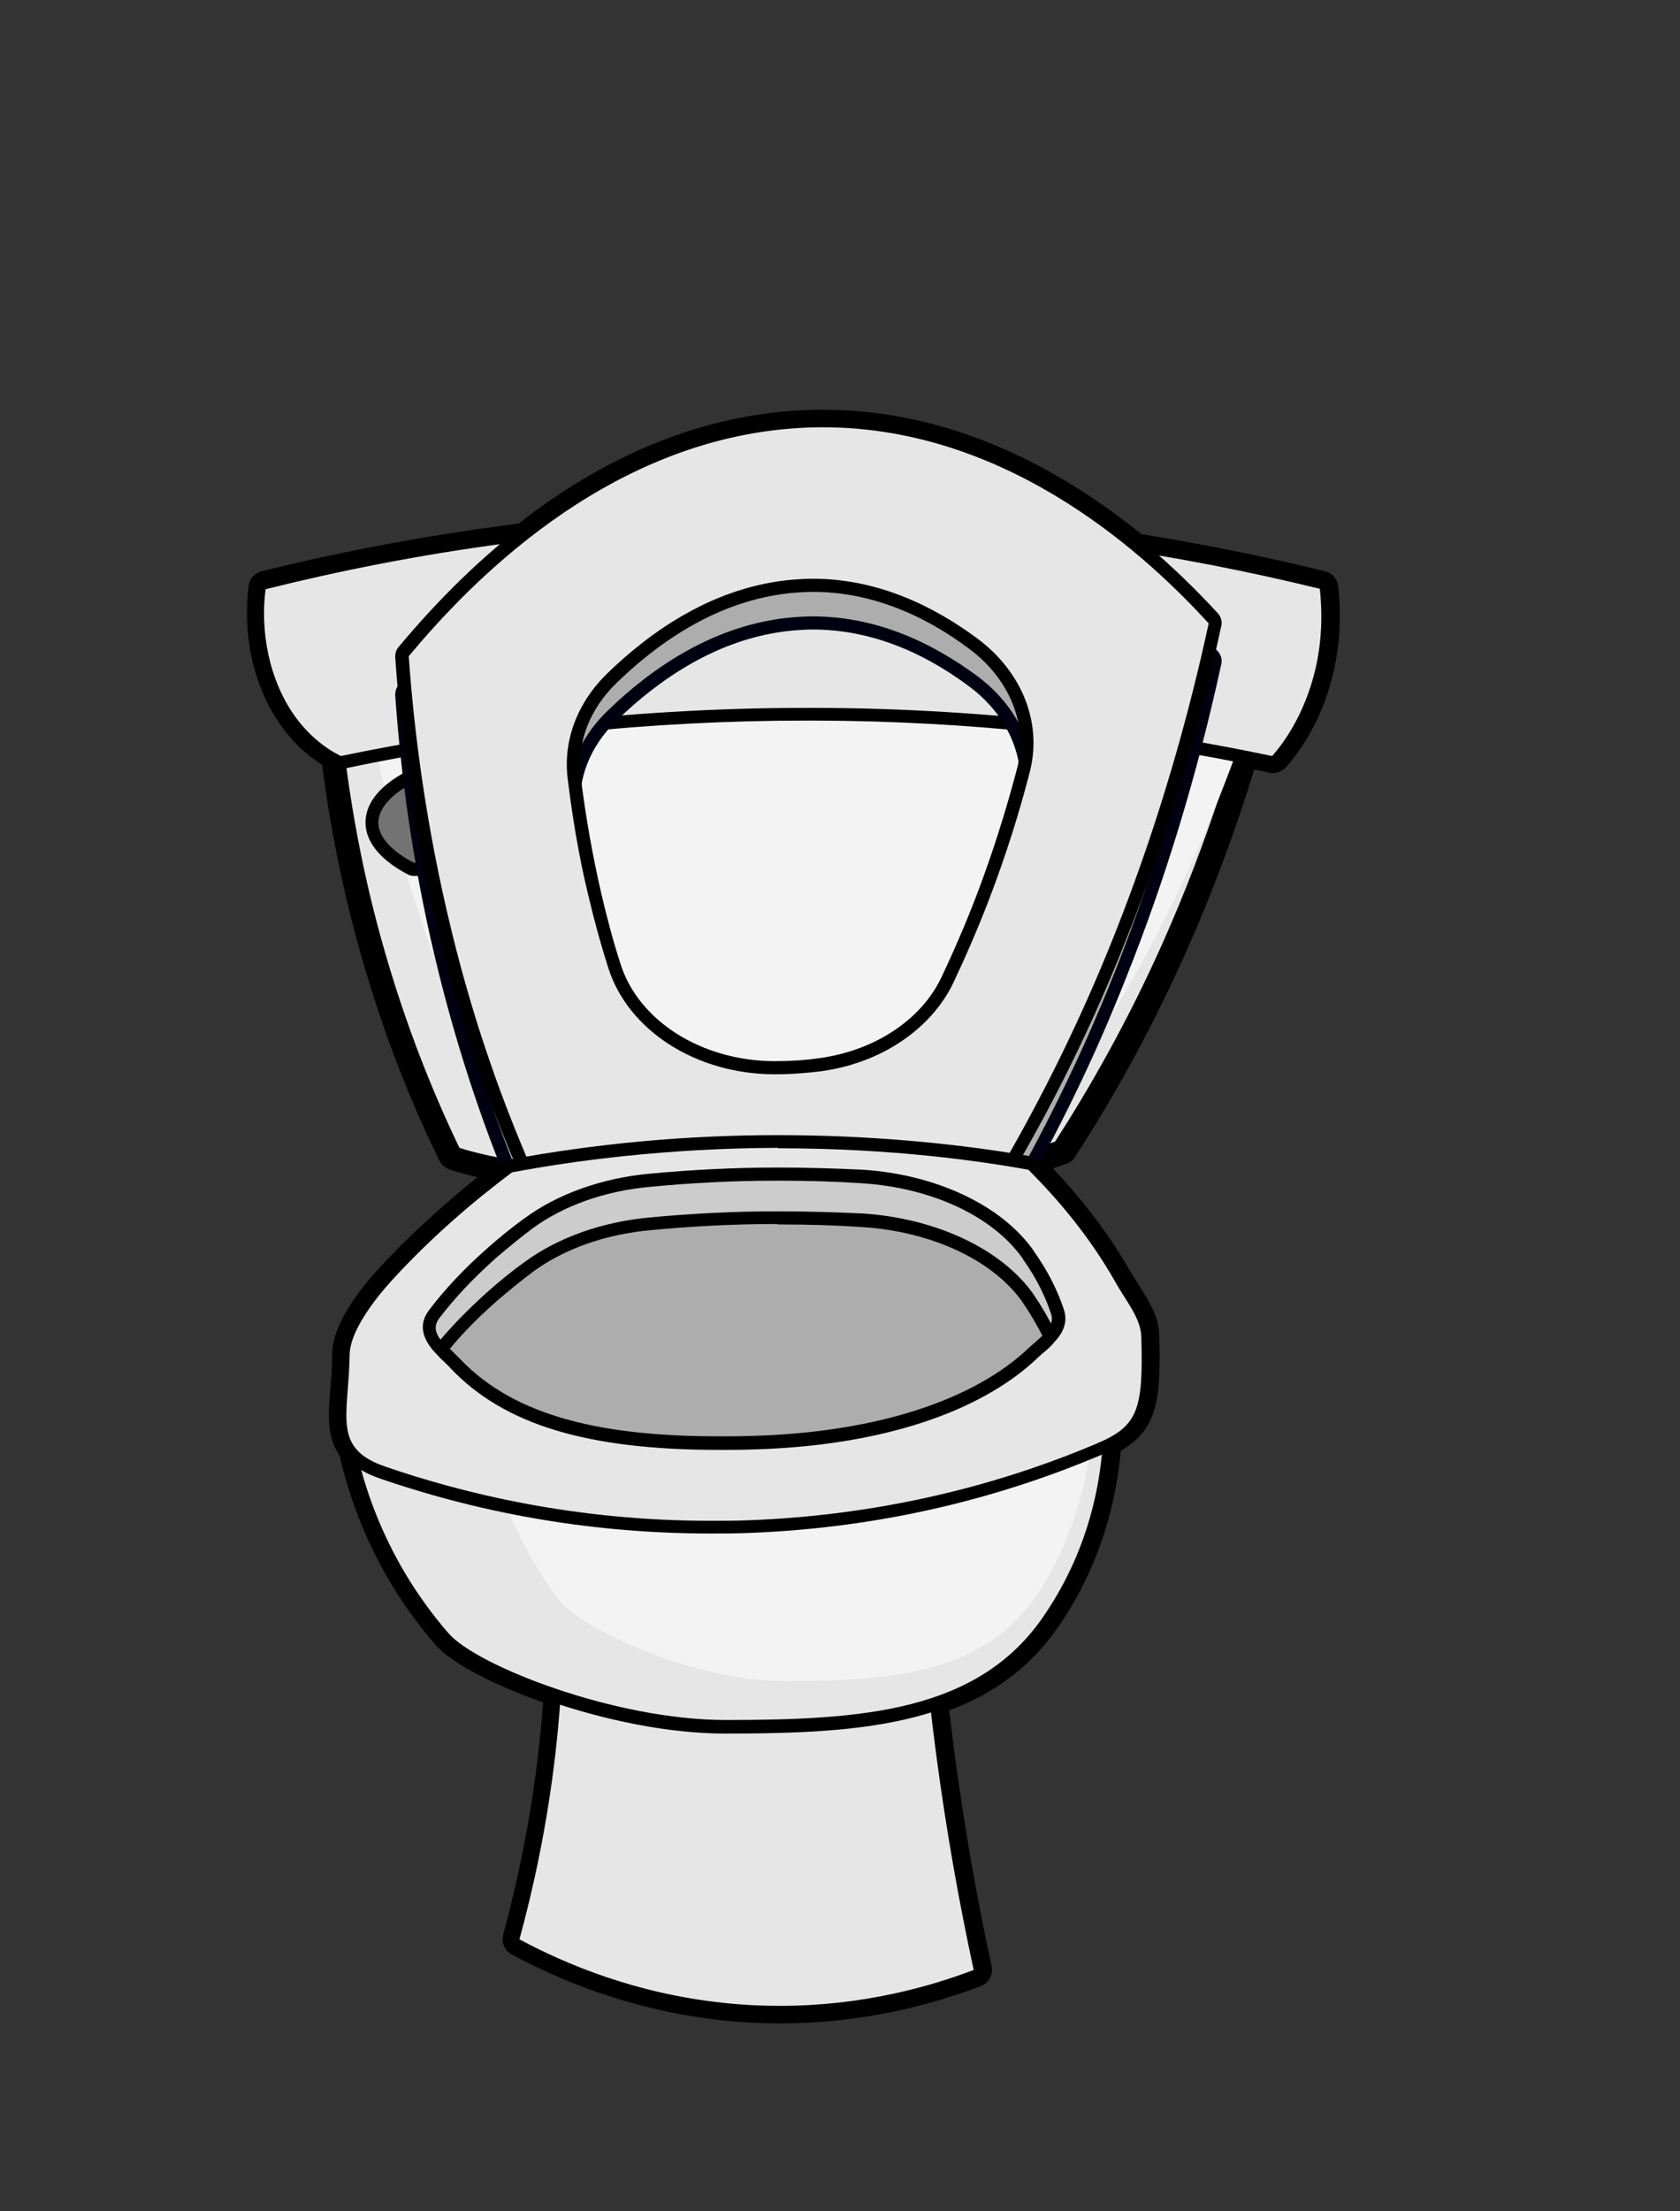 <?xml version="1.0" encoding="utf-8"?>
<!-- Generator: Adobe Illustrator 27.0.0, SVG Export Plug-In . SVG Version: 6.00 Build 0)  -->
<svg version="1.1" id="Layer_1" xmlns="http://www.w3.org/2000/svg" xmlns:xlink="http://www.w3.org/1999/xlink" x="0px" y="0px"
	 viewBox="0 0 383.9 505.1" style="enable-background:new 0 0 383.9 505.1;" xml:space="preserve">
<rect x="0" y="0" width="383.9" height="505.1" fill="#333333" stroke="none"/>
<style type="text/css">
	.st0{fill-rule:evenodd;clip-rule:evenodd;fill:#E0D5CC;}
	.st1{fill:#737373;}
	.st2{fill:#E6E6E6;}
	.st3{fill:#F3F3F3;}
	.st4{fill:#FFFFFF;}
	.st5{fill:#E6E6E6;stroke:#000000;stroke-width:3;stroke-linejoin:round;stroke-miterlimit:10;}
	.st6{fill:#ADADAD;}
	.st7{fill:#B8C698;}
	.st8{fill:#F2F2F2;stroke:#000000;stroke-width:3;stroke-linejoin:round;stroke-miterlimit:10;}
	.st9{fill:#000010;}
	.st10{fill:#CCCCCC;}
	.st11{fill:#BFBFBF;}
	.st12{fill-rule:evenodd;clip-rule:evenodd;fill:#C1A585;}
	.st13{fill-rule:evenodd;clip-rule:evenodd;fill:#77562F;}
	.st14{fill:#C9B599;}
	.st15{fill:#C1A585;}
	.st16{fill-rule:evenodd;clip-rule:evenodd;fill:#926D5A;}
	.st17{fill:#E0D5CC;}
	.st18{fill:#659357;}
	.st19{fill:#A48460;}
	.st20{fill:#BDCCD4;}
	.st21{fill:#D7E0E5;}
	.st22{fill:#808080;}
	.st23{fill:#BFBFBF;stroke:#000010;stroke-width:3;stroke-linejoin:round;stroke-miterlimit:10;}
	.st24{fill:#9EA0A4;stroke:#000000;stroke-width:2;stroke-linejoin:round;stroke-miterlimit:10;}
	.st25{fill:#F2F2F2;}
	.st26{fill:#9EA0A4;}
	.st27{fill:#D2D1D4;}
	.st28{fill:#B2B3B7;}
	.st29{fill:#EFF8FB;}
	.st30{fill:#999889;}
	.st31{fill:#BDB7AC;}
	.st32{opacity:0.41;}
	.st33{fill:#C7EAFB;}
</style>
<g id="Grime_Vector_Pack_04">
</g>
<g>
	<path class="st4" d="M178.2,460.2c-4.4,0-8.8-0.2-13.2-0.7c-16.3-1.8-32.2-6.7-47.2-14.8c-0.8-0.4-1.2-1.4-1-2.3
		c4.9-18,8.1-36.5,9.3-54.9c-12.1-4.1-21.7-9.1-25.2-13.1c-13.3-15.2-19-31.5-21.5-42.7c-2.8-3.8-2.4-8.5-1.9-14.5
		c0.2-2.3,0.4-5,0.4-7.9c0.1-6.3,6.5-14.2,10.3-18.4c7.4-8.1,15.9-15.8,25.4-23.1c-3.8-0.8-7.8-1.7-10.4-2.6c-0.5-0.2-0.9-0.5-1.1-1
		c-7.5-15.4-13.7-31.8-18.4-48.7c-3.7-13.6-6.6-27.7-8.4-42c-3.7-2.1-9.6-6.8-13.5-15.9c-4.1-9.6-3.7-18.8-3.1-23.5
		c0.1-0.8,0.7-1.5,1.5-1.7c19.4-4.8,39.3-8.4,59.1-10.9c19.6-15.4,40.2-24,61.2-25.7c2.5-0.2,5-0.3,7.5-0.3
		c24.7,0,48.8,9.5,71.7,28.3c14.2,2.2,28.4,5.1,42.3,8.5c0.8,0.2,1.4,0.9,1.5,1.7c0.7,6.3,0.4,12.9-1,19c-2.3,10-6.9,16.8-10.3,20.7
		c-0.4,0.4-0.9,0.7-1.5,0.7c-0.1,0-0.3,0-0.4,0c-1.7-0.4-3.5-0.7-5.3-1.1c-4.5,14.9-9.9,29.4-16,43.2c-7.3,16.3-15.7,31.9-25.2,46.4
		c-0.2,0.4-0.6,0.6-1,0.8c-1.8,0.7-3.9,1.4-6.2,2.1c8.1,8.1,14.8,16.8,19.9,25.8c0.6,1.1,1.3,2.1,1.9,3.1c2,3.2,4.1,6.4,4.2,10.1
		c0.5,17.2-1.5,21.5-8.7,25.2c-0.8,10.4-3.9,25.5-13.9,40.2c-6.1,8.9-14.5,15.1-25.5,19c2.3,20.1,5.6,40.4,9.9,60.1
		c0.2,1-0.3,1.9-1.2,2.3C208.6,457.4,193.5,460.2,178.2,460.2z"/>
	<path d="M188,97.6c29.9,0,54.3,14.5,70.9,28.2c15.3,2.4,29.6,5.4,42.7,8.6c0.4,3.8,0.8,10.5-1,18.3c-2.5,10.6-7.5,17.2-9.9,19.9
		c-2.3-0.5-4.7-1-7.1-1.4c-4.1,13.7-9.4,28.9-16.5,44.7c-8.2,18.4-17,33.8-25,46.1c-2,0.8-4.4,1.6-7.2,2.3c-0.5,0.8-0.9,1.7-1.4,2.5
		c0.5,0.1,0.9,0.2,1.3,0.2c6.6,6.6,13.9,15.1,19.9,25.7c2.4,4.3,5.7,8.1,5.9,12.3c0.5,15.9-0.6,20.1-8.6,23.8
		c-0.6,9.8-3.3,25.2-13.6,40.4c-6.6,9.6-15.5,15.3-26,18.7c2.5,22.6,6.1,43.3,10.1,61.9c-10,3.8-25.4,8.2-44.3,8.2
		c-4.2,0-8.5-0.2-13-0.7c-19.9-2.1-35.9-8.8-46.5-14.5c4-14.4,8.1-33.9,9.5-56.8c-12.4-4.1-22.4-9.2-25.8-13
		c-13.5-15.5-18.9-31.8-21.2-42.3c-3.7-4.5-1.5-11.2-1.4-21.5c0.1-5.3,5.6-12.5,9.8-17.1c9-9.8,18.5-17.9,27.3-24.5
		c0.4-0.1,0.7-0.1,1.1-0.2c-0.1-0.3-0.3-0.7-0.4-1c-6.2-1.1-11.1-2.3-13.8-3.3c-6-12.4-12.8-28.6-18.2-48.4
		c-4.3-15.6-6.9-30.1-8.4-42.7c-2.7-1.4-9.3-5.6-13.5-15.4c-4.3-10-3.4-19.6-3-22.4c17.7-4.3,37.6-8.2,59.4-10.9
		c15.6-12.4,36.1-23.6,60.6-25.6C183.2,97.7,185.6,97.6,188,97.6 M188,93.6c-2.5,0-5.1,0.1-7.7,0.3c-21.3,1.7-42.1,10.3-61.8,25.7
		c-19.7,2.5-39.4,6.1-58.7,10.9c-1.6,0.4-2.8,1.7-3,3.4c-0.6,4.9-1,14.5,3.3,24.5c3.8,8.9,9.5,13.8,13.5,16.3
		c1.8,14,4.6,27.9,8.3,41.3c4.7,17.1,10.9,33.6,18.5,49.1c0.5,0.9,1.2,1.6,2.2,2c1.7,0.6,4,1.2,6.5,1.8
		c-8.2,6.6-15.7,13.5-22.3,20.6c-4.9,5.3-10.8,13.1-10.9,19.7c0,2.8-0.2,5.5-0.4,7.8c-0.5,6-0.9,11.2,2.1,15.5
		c2.6,11.4,8.5,27.8,21.9,43.2c4.2,4.8,15,9.8,24.6,13.2c-1.3,17.8-4.4,35.6-9.1,53c-0.5,1.8,0.3,3.7,2,4.6
		c15.3,8.2,31.4,13.2,48,15c4.4,0.5,9,0.7,13.4,0.7c15.5,0,30.9-2.9,45.7-8.5c1.9-0.7,2.9-2.7,2.5-4.6c-4.2-19.2-7.4-38.8-9.7-58.4
		c10.7-4,18.9-10.3,25-19.2c10-14.5,13.3-29.5,14.2-40.1c8.5-4.9,9.2-11.9,8.8-26.5c-0.1-4.2-2.4-7.7-4.5-11.1c-0.6-1-1.3-2-1.9-3
		c-4.7-8.3-10.7-16.3-17.9-23.9c1.2-0.4,2.2-0.8,3.2-1.1c0.8-0.3,1.5-0.8,1.9-1.6c9.5-14.6,18-30.3,25.3-46.7
		c6-13.4,11.2-27.4,15.6-41.7c1.2,0.2,2.4,0.5,3.5,0.7c0.3,0.1,0.6,0.1,0.8,0.1c1.1,0,2.2-0.5,3-1.4c3.6-4.1,8.4-11.2,10.8-21.6
		c1.5-6.3,1.8-13.1,1.1-19.7c-0.2-1.7-1.4-3-3-3.4c-13.8-3.4-27.9-6.2-42-8.5C237.5,103.2,213,93.6,188,93.6L188,93.6z"/>
</g>
<g>
	<path class="st5" d="M183.2,119.3c-43,3-93.9,25-107.3,39.5c1.2,15.2,3.8,34.6,9.8,56.2c5.5,19.8,12.2,36,18.2,48.4
		c9.7,3.6,48.2,9.2,72.5,9.1c23.4,0,52.5-5.4,65.7-10.5c8-12.4,16.8-27.7,25-46.1c10.5-23.6,17.2-45.7,21.6-63.8
		C275,138.7,230.3,115.9,183.2,119.3z"/>
	<path class="st3" d="M104.4,143.8c-0.6,0.1-1.2,0.2-1.8,0.1c-0.2,0-0.4,0-0.6-0.1c-3.3,0-6.7,0.1-10,0.1c-2,0-3.5-0.8-4.4-2
		c-1.9-0.3-3.8-0.6-5.7-0.9c1.3,14.8,3.9,33.3,9.6,53.8c5.5,19.8,12.2,36,18.2,48.4c9.7,3.6,48.2,9.2,72.5,9.1
		c23.4,0,52.5-5.4,65.7-10.5c8-12.4,16.8-27.7,25-46.1c8.1-18.2,14-35.4,18.2-50.7c-27.2-2-54.5-2.8-81.7-2.9
		C174.3,141.8,139.3,143.4,104.4,143.8z"/>
	<g>
		<path class="st2" d="M290.7,174.1c-0.1,0-0.2,0-0.3,0c-34.1-7.2-69.1-10.9-104.2-11l-1.9,0c-35.7,0-71.4,3.7-106.1,11
			c-0.1,0-0.2,0-0.3,0c-0.2,0-0.4,0-0.6-0.1c-3-1.4-10.4-5.9-15-16.5c-4.1-9.5-3.7-18.6-3.1-23.2c0.1-0.6,0.5-1.1,1.1-1.3
			c39.7-9.8,80.4-14.7,120.8-14.7c2.5,0,4.9,0,7.4,0.1c37.9,0.6,76.1,5.5,113.4,14.7c0.6,0.1,1.1,0.7,1.1,1.3
			c0.7,6.3,0.4,12.8-1,18.8c-2.3,9.9-6.8,16.6-10.2,20.5C291.5,173.9,291.1,174.1,290.7,174.1z"/>
		<path d="M181.2,119.8c2.5,0,4.9,0,7.4,0.1c43.3,0.6,81.5,6.9,113,14.6c0.4,3.8,0.8,10.5-1,18.3c-2.5,10.6-7.5,17.2-9.9,19.9
			c-27.1-5.7-62.7-10.9-104.5-11c-0.6,0-1.3,0-1.9,0c-42.7,0-78.9,5.3-106.4,11c-2-1-9.6-4.9-14.2-15.7c-4.3-10-3.4-19.6-3-22.4
			C93.8,126.3,134.5,119.8,181.2,119.8 M181.2,116.8v3V116.8c-40.5,0-81.3,5-121.2,14.8c-1.2,0.3-2.1,1.3-2.3,2.5
			c-0.6,4.8-1,14.2,3.2,24c4.8,11.1,12.6,15.8,15.7,17.3c0.4,0.2,0.9,0.3,1.3,0.3c0.2,0,0.4,0,0.6-0.1c34.6-7.3,70.2-11,105.8-11
			c0.6,0,1.3,0,1.9,0c34.9,0.1,69.9,3.8,103.9,11c0.2,0,0.4,0.1,0.6,0.1c0.9,0,1.7-0.4,2.3-1c3.5-4,8.2-10.9,10.6-21.2
			c1.4-6.2,1.8-12.9,1.1-19.3c-0.1-1.2-1-2.3-2.3-2.6c-37.4-9.2-75.7-14.1-113.7-14.7C186.1,116.8,183.6,116.8,181.2,116.8
			L181.2,116.8z"/>
	</g>
	<g>
		<path class="st1" d="M94.7,198.6c-0.2,0-0.5-0.1-0.7-0.2c-5.4-2.8-8.4-6.1-8.9-9.6c-0.5-3.9,2.2-7.6,7.7-10.8
			c0.2-0.1,0.5-0.2,0.7-0.2c0.1,0,0.1,0,0.2,0c3.9,0.5,7.7,1.2,11.2,2.1c2.9,0.7,5.6,1.6,8.2,2.5c0.3,0.1,0.5,0.3,0.7,0.6
			c1.4,2,2.1,4.1,2.1,6.3c0,2.1-0.6,4.1-1.8,5.9c-0.2,0.3-0.5,0.5-0.9,0.6c-2.7,0.7-5.6,1.4-8.6,1.8
			C101.5,198.1,98.1,198.5,94.7,198.6C94.7,198.6,94.7,198.6,94.7,198.6z"/>
		<g>
			<path d="M93.5,179.3c3.2,0.4,7,1.1,11.1,2.1c3.2,0.8,5.9,1.7,8,2.4c0.9,1.3,1.8,3.2,1.8,5.4c0,2.4-1,4.2-1.6,5.1
				c-2.1,0.6-5,1.2-8.4,1.8c-3.7,0.6-7.1,0.8-9.8,1c-2.5-1.3-7.5-4.3-8.1-8.5C86,184,91.2,180.6,93.5,179.3 M93.5,176.3
				c-0.5,0-1,0.1-1.5,0.4c-7.7,4.4-8.8,9.1-8.4,12.3c0.5,4,3.9,7.8,9.7,10.8c0.4,0.2,0.9,0.3,1.4,0.3c0,0,0.1,0,0.1,0
				c3.4-0.1,6.8-0.5,10.1-1c3-0.5,6-1.1,8.7-1.8c0.7-0.2,1.3-0.6,1.7-1.2c1.4-2.1,2.1-4.4,2.1-6.8c0-2.5-0.8-4.8-2.3-7.1
				c-0.4-0.5-0.9-0.9-1.4-1.1c-2.6-1-5.4-1.8-8.3-2.5c-3.6-0.9-7.5-1.6-11.4-2.2C93.8,176.3,93.6,176.3,93.5,176.3L93.5,176.3z"/>
		</g>
	</g>
	<g>
		<g>
			<path class="st6" d="M173.7,287.1c-18.2,0-36.5-3.6-52.9-10.3c-0.4-0.1-0.6-0.4-0.8-0.8c-7.5-17.1-13.6-35.4-18.3-54.3
				c-5-20.4-8.3-41.6-9.8-63c0-0.4,0.1-0.8,0.3-1.1c18.5-22.2,48.8-49.4,88.4-52.5c2.5-0.2,5-0.3,7.5-0.3c21.8,0,55.1,7.9,89.4,45.3
				c0.3,0.4,0.5,0.9,0.4,1.3c-5.3,24.8-12.6,48.9-21.7,71.5c-7.3,18.2-15.7,35.6-25.1,51.8c-0.2,0.3-0.4,0.5-0.7,0.6
				c-18.3,7.8-37.2,11.8-56.3,11.8H173.7z M185.7,142.3c-1.4,0-2.9,0.1-4.3,0.2c-14.4,1.2-28.4,8.3-41.6,21
				c-6.5,6.3-9.6,14.5-8.7,22.7c1.1,9.1,2.7,18.2,4.7,26.9c1.3,5.5,2.8,10.9,4.4,16.2c4.3,13.6,19.3,23.2,36.4,23.3l0.4,0
				c3.4,0,6.9-0.2,10.3-0.7c13-1.8,24.1-9.1,28.9-19.3c2.9-6.1,5.7-12.5,8.2-19c3.5-9.3,6.7-19,9.3-28.9
				c2.8-10.5-1.6-21.6-11.3-28.9C210.6,146.9,198.2,142.3,185.7,142.3z"/>
		</g>
		<g>
			<path class="st9" d="M188,106.3c43.4,0,75.2,30.6,88.2,44.8c-4.4,20.3-11.1,44.9-21.6,71.3c-8.2,20.6-17,37.7-25,51.6
				c-13.2,5.7-32.4,11.7-55.7,11.7c0,0-0.1,0-0.1,0c-24.2,0-42.7-6.2-52.4-10.2c-6-13.8-12.8-31.9-18.2-54.1
				c-5.9-24.1-8.6-45.8-9.8-62.8c13.5-16.2,44.3-48.6,87.3-52C183.2,106.4,185.6,106.3,188,106.3 M177.1,254
				C177.1,254,177.1,254,177.1,254c3.8,0,7.3-0.3,10.6-0.7c13.7-1.9,25-9.6,30.1-20.1c2.7-5.7,5.5-12.1,8.2-19.1
				c3.9-10.2,7-20.1,9.3-29.1c2.9-11.1-1.6-22.8-11.9-30.5c-9.7-7.2-22.5-13.7-37.7-13.7c-1.5,0-2.9,0.1-4.4,0.2
				c-18.1,1.5-32.6,11.8-42.5,21.4c-6.9,6.7-10.1,15.3-9.1,23.9c1,8.1,2.4,17.3,4.8,27.1c1.4,5.9,2.9,11.3,4.5,16.3
				c4.5,14.2,19.9,24.2,37.8,24.3C176.9,254,177,254,177.1,254 M188,103.3c-2.5,0-5.1,0.1-7.6,0.3c-22.1,1.8-55.6,12.4-89.4,53
				c-0.5,0.6-0.7,1.4-0.7,2.1c1.5,21.5,4.8,42.8,9.9,63.3c4.7,19,10.9,37.4,18.4,54.6c0.3,0.7,0.9,1.3,1.6,1.6
				c16.6,6.8,35.1,10.4,53.5,10.4l0.1,0c19.3,0,38.4-4,56.9-12c0.6-0.3,1.1-0.7,1.4-1.2c9.5-16.3,18-33.7,25.2-52
				c9.1-22.7,16.4-46.9,21.8-71.8c0.2-1-0.1-1.9-0.7-2.7c-10.5-11.4-21.7-20.9-33.4-28.2C226.6,109.2,207.4,103.3,188,103.3
				L188,103.3z M177.1,251l-0.3,0c-16.5-0.1-30.9-9.2-35-22.2c-1.7-5.2-3.1-10.6-4.4-16.1c-2-8.7-3.6-17.7-4.7-26.7
				c-0.9-7.8,2-15.4,8.2-21.4c12.9-12.5,26.6-19.4,40.6-20.6c1.4-0.1,2.8-0.2,4.2-0.2c0,0,0,0,0,0c12.2,0,24.3,4.4,35.9,13.1
				c9.2,6.9,13.4,17.4,10.8,27.3c-2.6,9.9-5.7,19.6-9.2,28.8c-2.5,6.5-5.2,12.8-8.1,18.9c-4.6,9.7-15.3,16.7-27.8,18.4
				C184,250.8,180.5,251,177.1,251L177.1,251L177.1,251z"/>
		</g>
	</g>
	<g>
		<g>
			<path class="st2" d="M173.7,278.5c-18.2,0-36.5-3.6-52.9-10.3c-0.4-0.1-0.6-0.4-0.8-0.8c-7.5-17.1-13.6-35.4-18.3-54.3
				c-5-20.4-8.3-41.6-9.8-63c0-0.4,0.1-0.8,0.3-1.1c18.5-22.2,48.8-49.4,88.4-52.5c2.5-0.2,5-0.3,7.5-0.3c21.8,0,55.1,7.9,89.4,45.3
				c0.3,0.4,0.5,0.9,0.4,1.3c-5.3,24.8-12.6,48.9-21.7,71.5c-7.3,18.2-15.7,35.6-25.1,51.8c-0.2,0.3-0.4,0.5-0.7,0.6
				c-18.3,7.8-37.2,11.8-56.3,11.8H173.7z M185.7,133.7c-1.4,0-2.9,0.1-4.3,0.2c-14.4,1.2-28.4,8.3-41.6,21
				c-6.5,6.3-9.6,14.5-8.7,22.7c1.1,9.1,2.7,18.2,4.7,26.9c1.3,5.5,2.8,10.9,4.4,16.2c4.3,13.6,19.3,23.2,36.4,23.3l0.4,0
				c3.4,0,6.9-0.2,10.3-0.7c13-1.8,24.1-9.1,28.9-19.3c2.9-6.1,5.7-12.5,8.2-19c3.5-9.3,6.7-19,9.3-28.9
				c2.8-10.5-1.6-21.6-11.3-28.9C210.6,138.2,198.2,133.7,185.7,133.7z"/>
		</g>
		<g>
			<path d="M188,97.6c43.4,0,75.2,30.6,88.2,44.8c-4.4,20.3-11.1,44.9-21.6,71.3c-8.2,20.6-17,37.7-25,51.6
				c-13.2,5.7-32.4,11.7-55.7,11.7c0,0-0.1,0-0.1,0c-24.2,0-42.7-6.2-52.4-10.2c-6-13.8-12.8-31.9-18.2-54.1
				c-5.9-24.1-8.6-45.8-9.8-62.8c13.5-16.2,44.3-48.6,87.3-52C183.2,97.7,185.6,97.6,188,97.6 M177.1,245.4
				C177.1,245.4,177.1,245.4,177.1,245.4c3.8,0,7.3-0.3,10.6-0.7c13.7-1.9,25-9.6,30.1-20.1c2.7-5.7,5.5-12.1,8.2-19.1
				c3.9-10.2,7-20.1,9.3-29.1c2.9-11.1-1.6-22.8-11.9-30.5c-9.7-7.2-22.5-13.7-37.7-13.7c-1.5,0-2.9,0.1-4.4,0.2
				c-18.1,1.5-32.6,11.8-42.5,21.4c-6.9,6.7-10.1,15.3-9.1,23.9c1,8.1,2.4,17.3,4.8,27.1c1.4,5.9,2.9,11.3,4.5,16.3
				c4.5,14.2,19.9,24.2,37.8,24.3C176.9,245.4,177,245.4,177.1,245.4 M188,94.6c-2.5,0-5.1,0.1-7.6,0.3c-22.1,1.8-55.6,12.4-89.4,53
				c-0.5,0.6-0.7,1.4-0.7,2.1c1.5,21.5,4.8,42.8,9.9,63.3c4.7,19,10.9,37.4,18.4,54.6c0.3,0.7,0.9,1.3,1.6,1.6
				c16.6,6.8,35.1,10.4,53.5,10.4l0.1,0c19.3,0,38.4-4,56.9-12c0.6-0.3,1.1-0.7,1.4-1.2c9.5-16.3,18-33.7,25.2-52
				c9.1-22.7,16.4-46.9,21.8-71.8c0.2-1-0.1-1.9-0.7-2.7c-10.5-11.4-21.7-20.9-33.4-28.2C226.6,100.5,207.4,94.6,188,94.6L188,94.6z
				 M177.1,242.4l-0.3,0c-16.5-0.1-30.9-9.2-35-22.2c-1.7-5.2-3.1-10.6-4.4-16.1c-2-8.7-3.6-17.7-4.7-26.7c-0.9-7.8,2-15.4,8.2-21.4
				c12.9-12.5,26.6-19.4,40.6-20.6c1.4-0.1,2.8-0.2,4.2-0.2c0,0,0,0,0,0c12.2,0,24.3,4.4,35.9,13.1c9.2,6.9,13.4,17.4,10.8,27.3
				c-2.6,9.9-5.7,19.6-9.2,28.8c-2.5,6.5-5.2,12.8-8.1,18.9c-4.6,9.7-15.3,16.7-27.8,18.4C184,242.2,180.5,242.4,177.1,242.4
				L177.1,242.4L177.1,242.4z"/>
		</g>
	</g>
	<g>
		<path class="st2" d="M178.2,459.7c-4.4,0-8.8-0.2-13.2-0.7c-16.2-1.7-32.1-6.7-47.1-14.7c-0.6-0.3-0.9-1-0.7-1.7
			c9-32.7,11.9-65.9,8.7-98.7c-1.2-12.3-3.3-24.6-6.1-36.5c-0.2-0.8,0.3-1.6,1.1-1.8c14.5-3.6,29.3-5.5,44.1-5.5c0.5,0,1,0,1.5,0
			c14.3,0.1,28.6,2,42.6,5.5c0.7,0.2,1.1,0.8,1.1,1.5c-0.3,12.4-0.2,25,0.3,37.4c1.4,35.3,5.9,70.6,13.3,105.1
			c0.2,0.7-0.2,1.5-0.9,1.7C208.5,456.9,193.4,459.7,178.2,459.7z"/>
		<path d="M165.1,301.7c0.5,0,1,0,1.5,0c16.4,0.1,30.7,2.5,42.2,5.4c-0.3,11.9-0.2,24.5,0.3,37.5c1.6,39.9,6.9,75.4,13.4,105.4
			c-10,3.8-25.4,8.2-44.3,8.2c-4.2,0-8.5-0.2-13-0.7c-19.9-2.1-35.9-8.8-46.5-14.5c6.2-22.7,12.8-57.6,8.8-99.2
			c-1.3-13.6-3.6-25.9-6.2-36.7C133.1,304.1,147.9,301.7,165.1,301.7 M165.1,298.7c-14.9,0-29.9,1.9-44.5,5.5
			c-1.6,0.4-2.6,2-2.2,3.6c2.9,11.9,4.9,24.1,6.1,36.3c3.1,32.6,0.2,65.6-8.7,98.1c-0.4,1.4,0.2,2.8,1.5,3.4
			c15.2,8.1,31.2,13.1,47.6,14.9c4.4,0.5,8.9,0.7,13.3,0.7c15.4,0,30.6-2.8,45.4-8.4c1.4-0.5,2.2-2,1.9-3.4
			c-7.5-34.4-11.9-69.7-13.3-104.8c-0.5-12.4-0.6-24.9-0.3-37.4c0-1.4-0.9-2.6-2.3-3c-14.1-3.5-28.5-5.4-42.9-5.5
			C166.1,298.7,165.6,298.7,165.1,298.7L165.1,298.7z"/>
	</g>
	<g>
		<path class="st2" d="M165.8,394.4c-25.4,0-57.6-12.5-64.5-20.3c-14.8-17-20.4-35.3-22.5-47.7c-0.1-0.6,0.1-1.2,0.6-1.5
			c0.3-0.2,0.6-0.3,0.9-0.3c0.3,0,0.5,0.1,0.8,0.2C98.4,335,126.7,347,163.4,347c1.8,0,3.6,0,5.5-0.1c37.2-1.2,65.4-14.6,82.5-25.6
			c0.2-0.2,0.5-0.2,0.8-0.2c0.2,0,0.5,0.1,0.7,0.2c0.5,0.3,0.8,0.8,0.8,1.3c0.2,12.1-2.1,30.1-14,47.6
			C224.3,392.6,197.1,394.4,165.8,394.4z"/>
		<g>
			<path d="M252.2,322.6c0.1,8.4-0.7,27.7-13.8,46.7c-14.9,21.7-41.2,23.6-72.6,23.6c-25.3,0-56.9-12.4-63.3-19.8
				c-15.8-18.2-20.5-37.4-22.1-47c11.5,6.7,41.6,22.4,83.1,22.4c1.8,0,3.7,0,5.5-0.1C210.8,347,240.4,330.2,252.2,322.6
				 M252.2,319.6c-0.6,0-1.1,0.2-1.6,0.5c-16.9,10.9-44.9,24.1-81.8,25.4c-1.8,0.1-3.6,0.1-5.4,0.1c-36.4,0-64.4-11.9-81.6-22
				c-0.5-0.3-1-0.4-1.5-0.4c-0.6,0-1.2,0.2-1.7,0.5c-1,0.7-1.4,1.8-1.3,3c2.1,12.6,7.8,31.2,22.8,48.5c7.2,8.2,39.4,20.8,65.6,20.8
				c31.8,0,59.3-1.9,75.1-24.9c12.2-17.8,14.5-36.2,14.3-48.5c0-1.1-0.6-2.1-1.6-2.6C253.1,319.7,252.7,319.6,252.2,319.6
				L252.2,319.6z"/>
		</g>
	</g>
	<path class="st3" d="M109.4,320.5c1.3,9.1,5.2,27.4,18.1,44.7c5.2,7,31.1,18.8,51.8,18.8c25.7,0,47.3-1.8,59.4-22.4
		c10.7-18.1,11.4-36.5,11.3-44.4c-9.7,7.2-33.9,23.2-68.1,24.5C145.6,343.1,119.2,327.2,109.4,320.5z"/>
	<g>
		<path class="st2" d="M162.3,348.9c-25.7,0-50.9-4.2-74.9-12.5c-10.7-3.7-10.2-10.2-9.5-19.1c0.2-2.4,0.4-5,0.4-8
			c0.1-6.1,6.4-14,10.2-18.1c7.9-8.7,17.2-16.9,27.5-24.7c0.2-0.1,0.4-0.2,0.6-0.3c19.8-3.7,40.3-5.6,61-5.6h0.2
			c19.7,0,39.5,1.7,57.3,4.9c0.3,0.1,0.6,0.2,0.8,0.4c8.2,8.2,15,16.9,20.1,26c0.6,1.1,1.3,2.1,1.9,3.2c2,3.1,4,6.3,4.1,9.9
			c0.5,16.7-0.5,21.5-11.2,26c-25.3,10.7-52.4,16.7-80.6,17.6C167.7,348.8,165,348.9,162.3,348.9z"/>
		<path d="M177.9,262.3c26.4,0,46.5,3,57.1,4.9c6.6,6.6,13.9,15.1,19.9,25.7c2.4,4.3,5.7,8.1,5.9,12.3c0.5,17-0.8,20.6-10.3,24.6
			c-17.9,7.6-45.3,16.3-80.1,17.5c-2.7,0.1-5.4,0.1-8,0.1c-30.9,0-56.4-6.2-74.4-12.4c-12.2-4.2-8.3-11.6-8.1-25.6
			c0.1-5.3,5.6-12.5,9.8-17.1c9-9.8,18.5-17.9,27.3-24.5c14.4-2.7,35.3-5.5,60.7-5.6C177.8,262.3,177.8,262.3,177.9,262.3
			 M177.9,259.3v3V259.3l-0.2,0c-20.8,0-41.4,1.9-61.3,5.6c-0.5,0.1-0.9,0.3-1.2,0.5c-10.4,7.8-19.7,16.1-27.7,24.8
			c-4.8,5.2-10.5,12.8-10.6,19.1c0,2.9-0.2,5.5-0.4,7.9c-0.7,8.9-1.3,16.6,10.5,20.6c24.2,8.3,49.5,12.5,75.3,12.5
			c2.7,0,5.4,0,8.1-0.1c28.4-1,55.6-7,81.1-17.8c11.2-4.8,12.7-10.1,12.1-27.5c-0.1-3.9-2.3-7.3-4.4-10.6c-0.6-1-1.3-2.1-1.9-3.1
			c-5.2-9.2-12-18-20.4-26.3c-0.4-0.4-1-0.7-1.6-0.8C217.5,261,197.6,259.3,177.9,259.3L177.9,259.3z"/>
	</g>
	<g>
		<g>
			<path class="st10" d="M102.8,309.7c-0.4,0-0.8-0.2-1-0.4c-2-2-5.4-5.2-2.5-9.1c3.6-4.8,8-9.4,13.1-13.9c2.6-2.3,5.5-4.6,8.5-6.9
				c7.2-5.3,17.1-8.8,27.7-9.8c9.5-0.9,19.3-1.4,29-1.4h0.1c6.5,0,13,0.2,19.4,0.6c16.3,1,30.8,7.8,37.9,17.8l0.1,0.2
				c2.9,4.2,5.1,8.5,6.6,12.9c1.1,3.2-1.4,5.5-2.4,6.5c-0.3,0.3-0.7,0.4-1,0.4c-0.1,0-0.2,0-0.3,0c-0.5-0.1-0.9-0.4-1.1-0.8
				c-1.2-2.4-2.6-4.9-4.2-7.2l-0.1-0.2c-6.5-9.3-20.2-15.6-35.6-16.6c-6.3-0.4-12.8-0.6-19.2-0.6h-0.1c-9.6,0-19.3,0.5-28.7,1.4
				c-10.1,1-19.4,4.3-26.2,9.3c-3,2.2-5.8,4.4-8.3,6.7c-3.9,3.4-7.4,7-10.4,10.6C103.7,309.5,103.3,309.7,102.8,309.7
				C102.8,309.7,102.8,309.7,102.8,309.7z"/>
			<path d="M177.7,269.7c7.1,0,13.6,0.2,19.3,0.6c15.8,1,29.9,7.5,36.7,17.2c0,0.1,0.1,0.1,0.1,0.2c3.2,4.5,5.2,8.8,6.4,12.5
				c0.6,1.9-0.5,3.4-2.1,4.9c-1.1-2.4-2.5-4.8-4.4-7.4c0-0.1-0.1-0.1-0.1-0.2c-6.9-9.8-20.9-16.2-36.7-17.2
				c-5.7-0.4-12.2-0.6-19.3-0.6c0,0-0.1,0-0.1,0c-10.8,0-20.6,0.6-28.8,1.4c-10.3,1-19.9,4.3-27,9.5c-2.8,2.1-5.7,4.4-8.4,6.8
				c-4.3,3.7-7.7,7.4-10.6,10.8c-2.4-2.3-4.3-4.5-2.3-7.1c3.2-4.2,7.4-8.8,12.9-13.7c2.8-2.4,5.6-4.7,8.4-6.8
				c7.1-5.2,16.6-8.6,27-9.5c8.3-0.8,18-1.4,28.8-1.4C177.6,269.7,177.7,269.7,177.7,269.7 M177.7,266.7l-0.1,0
				c-9.7,0-19.5,0.5-29.1,1.4c-10.9,1-21,4.6-28.5,10.1c-3.1,2.2-6,4.6-8.6,6.9c-5.1,4.5-9.6,9.2-13.3,14.1
				c-3.8,4.9,0.7,9.2,2.6,11.1c0.6,0.5,1.3,0.8,2.1,0.8c0.1,0,0.1,0,0.2,0c0.8,0,1.6-0.4,2.1-1.1c3-3.6,6.4-7.1,10.2-10.4
				c2.6-2.2,5.3-4.5,8.2-6.6c6.6-4.8,15.6-8,25.5-9c9.4-0.9,19-1.4,28.6-1.4l0.1,0c0,0,0,0,0,0c6.4,0,12.8,0.2,19.1,0.6
				c15,0.9,28.2,7,34.5,15.9l0.1,0.2c1.6,2.3,3,4.6,4.1,7c0.4,0.9,1.2,1.5,2.2,1.7c0.2,0,0.4,0,0.5,0c0.8,0,1.5-0.3,2.1-0.8
				c1.1-1.1,4.2-4,2.8-8.1c-1.5-4.5-3.8-9-6.8-13.2l-0.1-0.2c-7.3-10.4-22.3-17.4-39-18.5C190.8,266.9,184.2,266.7,177.7,266.7
				L177.7,266.7z"/>
		</g>
		<g>
			<path class="st6" d="M164.3,329.7c-29.8,0-48.4-5.6-60.3-18.1c-0.6-0.6-1.2-1.2-1.7-1.7l-0.6-0.6c-0.6-0.5-0.6-1.4-0.1-2
				c3.1-3.7,6.7-7.4,10.7-10.9c2.6-2.3,5.5-4.6,8.5-6.9c7.2-5.3,17.1-8.8,27.7-9.8c9.5-0.9,19.3-1.4,29-1.4h0.1
				c6.5,0,13,0.2,19.4,0.6c16.3,1,30.8,7.8,37.9,17.8l0.1,0.2c1.7,2.5,3.2,5,4.5,7.6c0.3,0.6,0.2,1.3-0.3,1.7
				c-0.5,0.4-1,0.9-1.5,1.3c-0.5,0.4-1,0.9-1.5,1.4c-13.1,12.5-35.9,19.9-64.2,20.7C169.4,329.7,166.8,329.7,164.3,329.7
				C164.4,329.7,164.3,329.7,164.3,329.7z"/>
			<path d="M177.7,279.7c7.1,0,13.6,0.2,19.3,0.6c15.8,1,29.9,7.5,36.7,17.2c0,0.1,0.1,0.1,0.1,0.2c1.8,2.6,3.2,5.1,4.4,7.4
				c-0.9,0.9-2,1.8-3,2.7c-12.4,11.9-34.7,19.4-63.2,20.2c-2.6,0.1-5.1,0.1-7.6,0.1c-26,0-46.4-4.2-59.2-17.6
				c-0.8-0.8-1.6-1.6-2.4-2.4c2.8-3.4,6.3-7,10.6-10.8c2.8-2.4,5.6-4.7,8.4-6.8c7.1-5.2,16.6-8.6,27-9.5c8.3-0.8,18-1.4,28.8-1.4
				C177.6,279.7,177.7,279.7,177.7,279.7 M177.7,276.7l-0.1,0c-9.7,0-19.5,0.5-29.1,1.4c-10.9,1-21,4.6-28.5,10.1
				c-3.1,2.2-6,4.6-8.6,6.9c-4,3.6-7.7,7.3-10.9,11.1c-1,1.2-0.9,3,0.2,4.1l0.6,0.6c0.6,0.6,1.2,1.1,1.7,1.7
				c12.2,12.8,31.1,18.6,61.4,18.6c2.5,0,5,0,7.7-0.1c28.7-0.8,51.9-8.3,65.2-21.1c0.5-0.4,0.9-0.9,1.5-1.3c0.5-0.4,1-0.9,1.5-1.4
				c0.9-0.9,1.2-2.3,0.6-3.5c-1.3-2.7-2.8-5.3-4.6-7.9l-0.1-0.2c-7.3-10.4-22.3-17.4-39-18.5C190.8,276.9,184.2,276.7,177.7,276.7
				L177.7,276.7z"/>
		</g>
	</g>
</g>
<g id="Grime_Vector_Pack_05">
	<g id="Grime_Vector_Pack_12">
	</g>
</g>
<g id="Grime_Vector_Pack_06">
</g>
<g id="Grime_Vector_Pack_02">
	<g id="Grime_Vector_Pack_11">
	</g>
	<g id="Grime_Vector_Pack_06_00000053508480810365967690000017556641974223690126_">
	</g>
</g>
<g id="Grime_Vector_Pack_08">
</g>
<g id="Cloud_3">
	<g id="Cloud_2">
	</g>
</g>
</svg>
